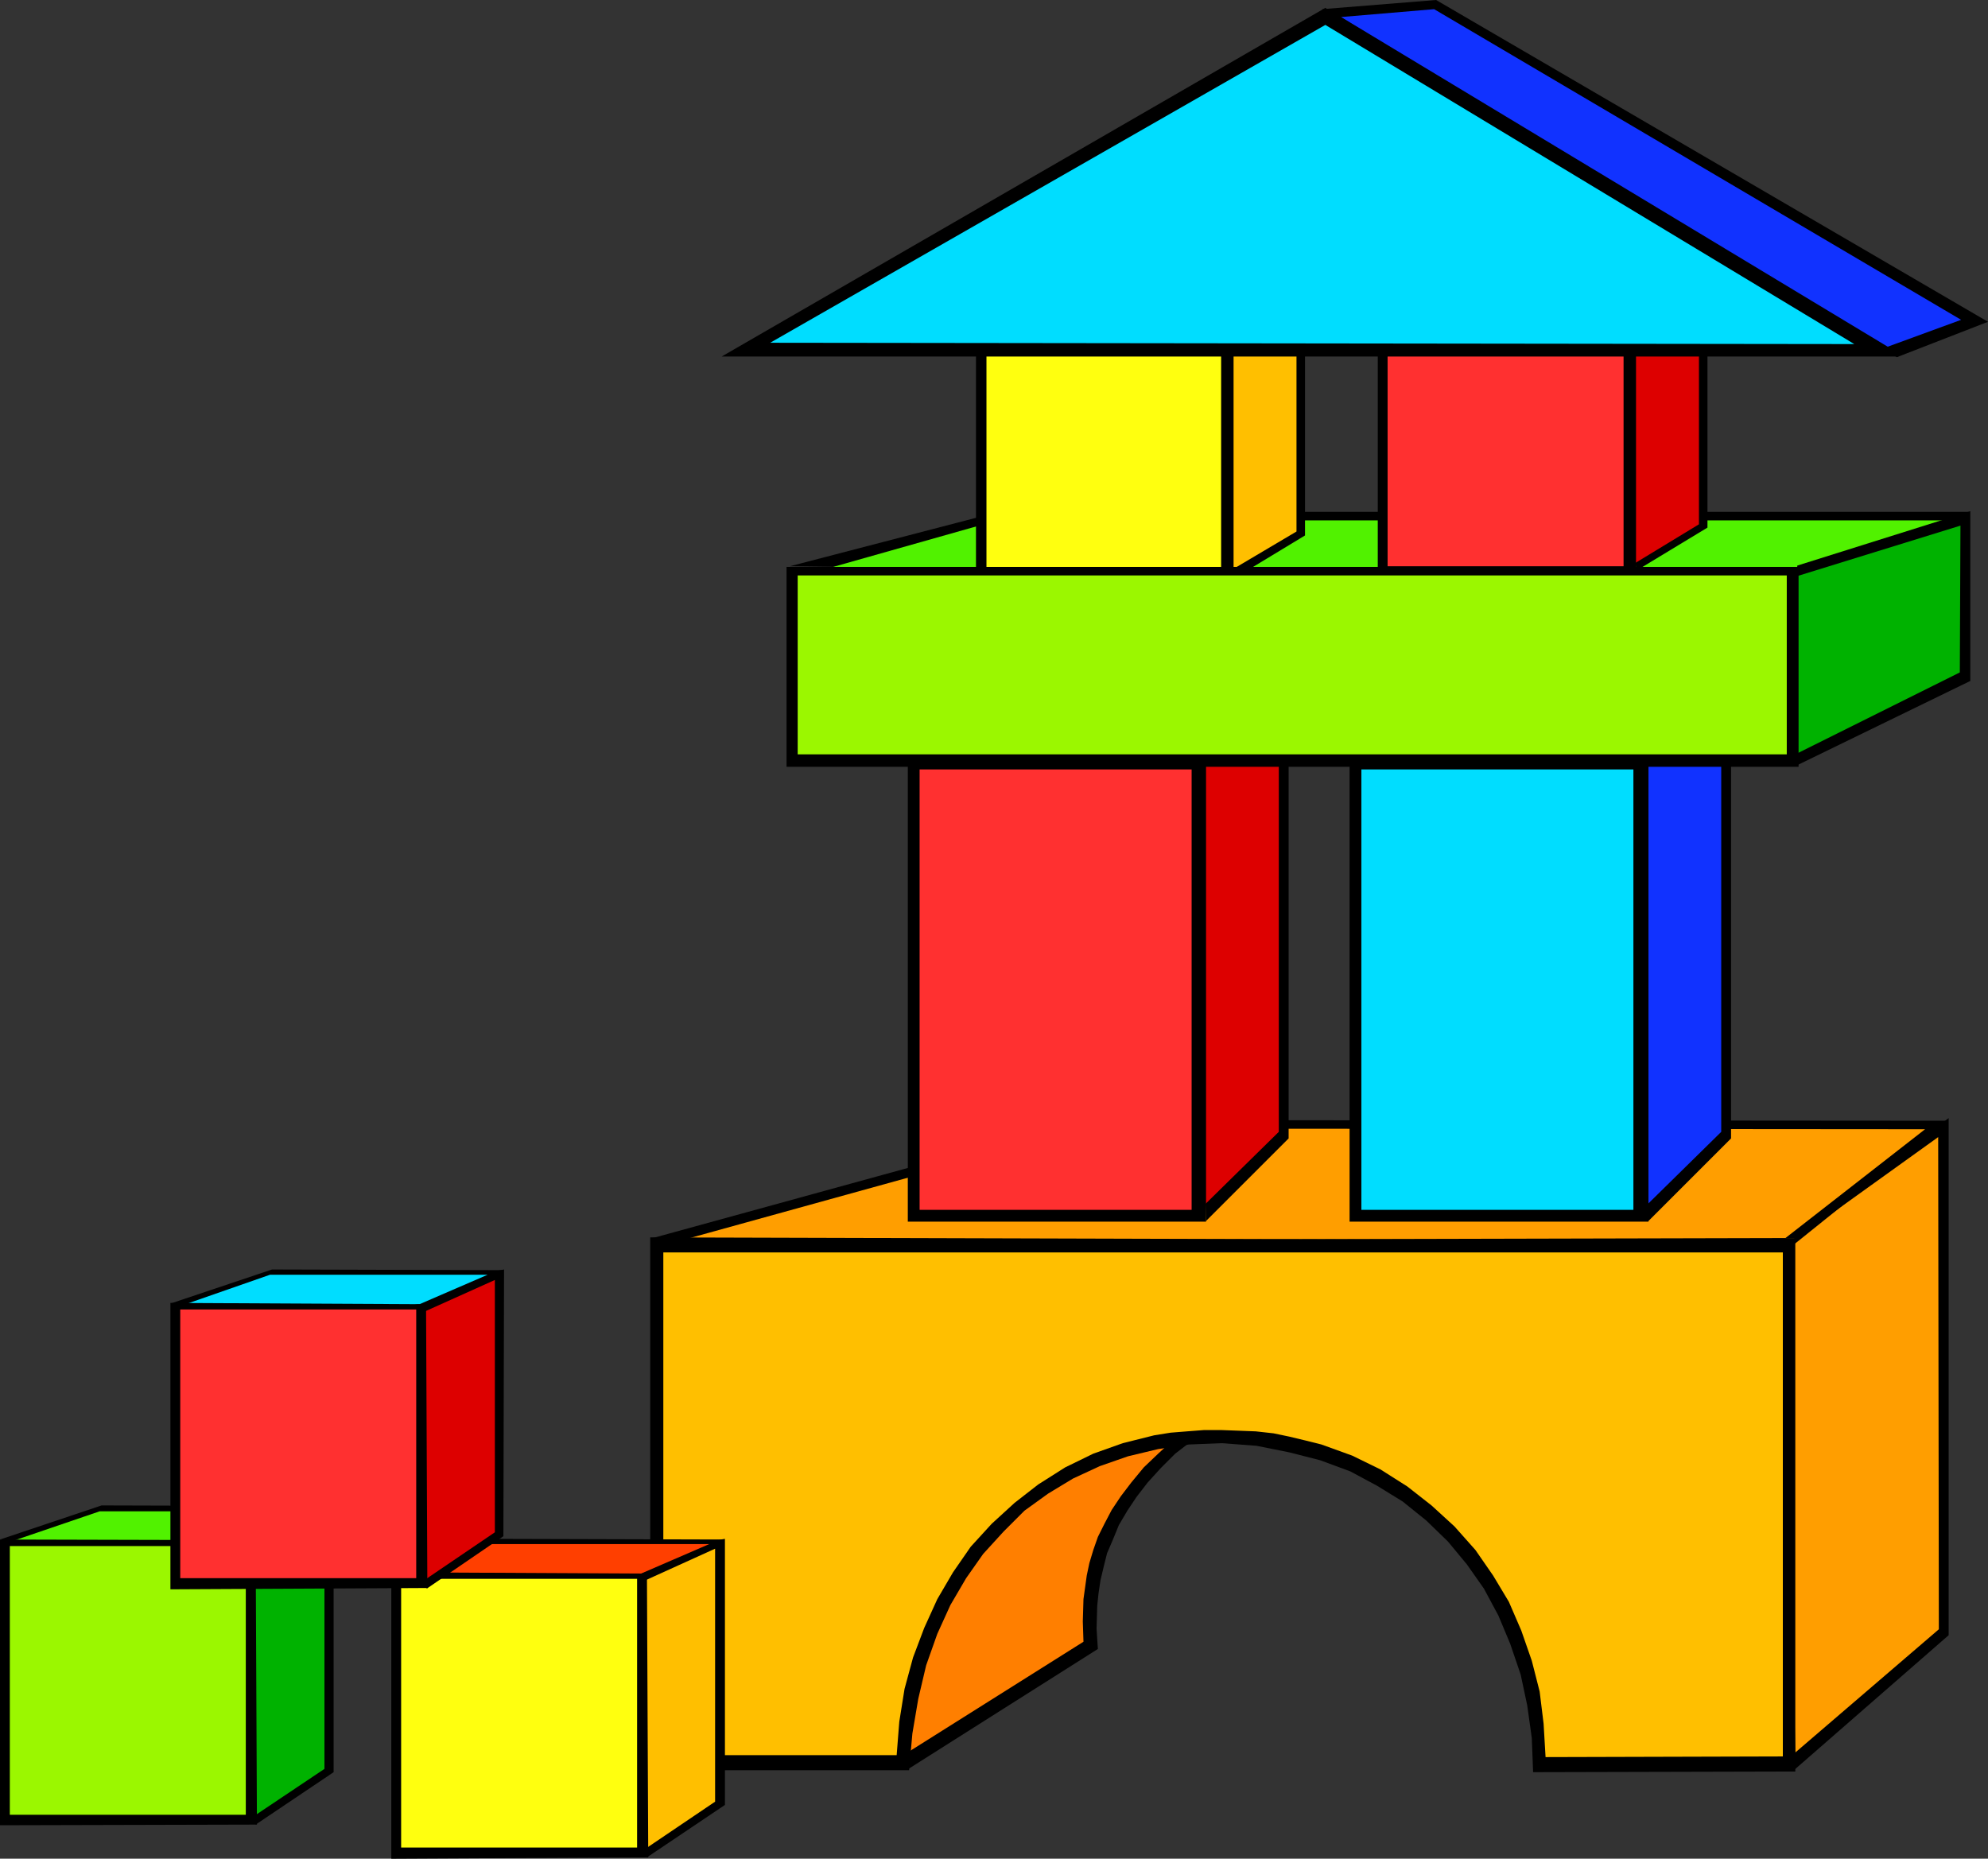 <?xml version="1.0" encoding="UTF-8" standalone="no"?>
<svg
   version="1.0"
   width="129.681mm"
   height="121.257mm"
   id="svg52"
   sodipodi:docname="Blocks 14.wmf"
   xmlns:inkscape="http://www.inkscape.org/namespaces/inkscape"
   xmlns:sodipodi="http://sodipodi.sourceforge.net/DTD/sodipodi-0.dtd"
   xmlns="http://www.w3.org/2000/svg"
   xmlns:svg="http://www.w3.org/2000/svg">
  <rect width="100%" height="100%" fill="#333333" stroke="none"/>
  <sodipodi:namedview
     id="namedview52"
     pagecolor="#ffffff"
     bordercolor="#000000"
     borderopacity="0.25"
     inkscape:showpageshadow="2"
     inkscape:pageopacity="0.0"
     inkscape:pagecheckerboard="0"
     inkscape:deskcolor="#d1d1d1"
     inkscape:document-units="mm" />
  <defs
     id="defs1">
    <pattern
       id="WMFhbasepattern"
       patternUnits="userSpaceOnUse"
       width="6"
       height="6"
       x="0"
       y="0" />
  </defs>
  <path
     style="fill:#000000;fill-opacity:1;fill-rule:evenodd;stroke:none"
     d="M 325.947,2.262 354.065,0 490.132,79.345 467.67,88.071 Z"
     id="path1" />
  <path
     style="fill:#1132ff;fill-opacity:1;fill-rule:evenodd;stroke:none"
     d="M 330.633,4.202 353.58,2.262 483.507,78.86 465.407,85.486 Z"
     id="path2" />
  <path
     style="fill:#000000;fill-opacity:1;fill-rule:evenodd;stroke:none"
     d="m 194.728,139.621 51.55,-13.413 h 239.491 l -42.339,16.321 z"
     id="path3" />
  <path
     style="fill:#51f200;fill-opacity:1;fill-rule:evenodd;stroke:none"
     d="m 204.262,140.106 41.693,-11.797 h 235.613 l -38.138,14.221 z"
     id="path4" />
  <path
     style="fill:#000000;fill-opacity:1;fill-rule:evenodd;stroke:none"
     d="m 443.107,139.46 42.662,-13.413 v 41.854 l -42.824,20.846 z"
     id="path5" />
  <path
     style="fill:#00b200;fill-opacity:1;fill-rule:evenodd;stroke:none"
     d="m 443.107,142.045 40.238,-12.443 -0.162,36.198 -40.562,20.2 z"
     id="path6" />
  <path
     style="fill:#000000;fill-opacity:1;fill-rule:evenodd;stroke:none"
     d="m 223.977,436.155 46.702,-29.573 -0.162,-2.424 -0.162,-2.586 0.162,-5.656 0.323,-3.07 0.485,-3.232 0.808,-3.394 0.808,-3.232 1.454,-3.394 1.454,-3.555 2.101,-3.555 2.262,-3.394 2.747,-3.555 3.232,-3.555 3.555,-3.555 4.202,-3.232 -3.717,-0.162 -4.04,0.323 -4.04,0.485 -4.363,0.97 -4.525,1.293 -4.525,1.454 -4.686,1.778 -4.848,2.262 -9.211,4.525 -8.888,5.171 -4.363,2.909 -4.04,2.747 -3.878,2.909 -3.555,2.909 v -0.162 z"
     id="path7" />
  <path
     style="fill:#ff7f00;fill-opacity:1;fill-rule:evenodd;stroke:none"
     d="m 223.493,432.276 43.632,-27.472 -0.162,-5.01 0.162,-5.494 0.808,-5.818 0.646,-3.07 0.97,-3.232 1.131,-3.232 1.616,-3.232 1.778,-3.394 2.262,-3.394 2.586,-3.394 3.07,-3.717 3.555,-3.394 4.04,-3.717 -3.555,-0.162 -3.878,0.323 -4.04,0.646 -3.878,0.97 -4.363,1.293 -4.202,1.454 -8.565,4.04 -8.565,4.686 -8.242,5.333 -7.757,5.656 -7.272,5.818 v -0.162 z"
     id="path8" />
  <path
     style="fill:#000000;fill-opacity:1;fill-rule:evenodd;stroke:none"
     d="M 480.436,275.687 V 403.189 l -37.976,33.128 -2.424,-130.41 z"
     id="path9" />
  <path
     style="fill:#ff9e00;fill-opacity:1;fill-rule:evenodd;stroke:none"
     d="m 477.851,280.374 0.162,121.361 -35.39,30.381 -2.586,-124.593 z"
     id="path10" />
  <path
     style="fill:#000000;fill-opacity:1;fill-rule:evenodd;stroke:none"
     d="m 160.953,305.26 105.848,-29.088 213.473,0.162 -37.814,30.381 z"
     id="path11" />
  <path
     style="fill:#ff9e00;fill-opacity:1;fill-rule:evenodd;stroke:none"
     d="m 167.741,305.906 99.869,-27.633 207.009,0.162 -34.421,26.825 z"
     id="path12" />
  <path
     style="fill:#000000;fill-opacity:1;fill-rule:evenodd;stroke:none"
     d="m 160.307,305.098 282.315,0.808 v 130.895 l -64.64,0.162 -0.323,-8.403 -1.131,-8.08 -1.616,-7.595 -2.586,-7.595 -2.909,-6.949 -3.555,-6.626 -4.202,-5.979 -4.686,-5.656 -5.333,-5.171 -5.818,-4.686 -6.302,-3.878 -6.626,-3.555 -7.434,-2.747 -7.595,-1.939 -8.08,-1.616 -8.565,-0.646 -8.08,0.323 -7.595,1.131 -7.434,1.778 -6.949,2.424 -6.626,3.07 -6.141,3.717 -5.818,4.202 -5.171,5.171 -5.01,5.494 -4.202,5.979 -3.878,6.626 -3.232,7.11 -2.747,7.757 -1.939,8.242 -1.454,8.565 -0.808,9.05 h -63.832 z"
     id="path13" />
  <path
     style="fill:#ffbf00;fill-opacity:1;fill-rule:evenodd;stroke:none"
     d="M 163.539,308.815 H 439.551 v 124.269 l -58.499,0.162 -0.485,-8.242 -0.97,-7.918 -1.939,-7.595 -2.586,-7.434 -3.07,-7.11 -3.878,-6.464 -4.363,-6.302 -5.171,-5.818 -5.656,-5.171 -5.979,-4.686 -6.626,-4.202 -6.949,-3.394 -7.595,-2.747 -3.878,-0.97 -4.04,-0.97 -3.878,-0.808 -4.363,-0.485 -4.202,-0.162 -4.363,-0.162 h -4.202 l -4.202,0.323 -4.04,0.323 -4.04,0.646 -3.878,0.97 -3.878,0.97 -7.272,2.586 -6.949,3.394 -6.626,4.202 -5.818,4.525 -5.656,5.171 -5.171,5.656 -4.363,6.302 -3.878,6.626 -3.232,7.11 -2.747,7.272 -2.101,7.757 -1.293,8.08 -0.646,8.242 h -57.53 z"
     id="path14" />
  <path
     style="fill:#000000;fill-opacity:1;fill-rule:evenodd;stroke:none"
     d="m 293.788,179.698 23.917,5.656 v 95.343 l -20.362,20.361 z"
     id="path15" />
  <path
     style="fill:#dd0000;fill-opacity:1;fill-rule:evenodd;stroke:none"
     d="m 293.627,180.021 21.654,5.656 v 93.404 l -19.069,18.745 z"
     id="path16" />
  <path
     style="fill:#000000;fill-opacity:1;fill-rule:evenodd;stroke:none"
     d="m 223.816,186.808 h 73.528 v 114.412 h -73.528 z"
     id="path17" />
  <path
     style="fill:#ff3030;fill-opacity:1;fill-rule:evenodd;stroke:none"
     d="m 226.725,189.717 h 67.064 v 108.594 h -67.064 z"
     id="path18" />
  <path
     style="fill:#000000;fill-opacity:1;fill-rule:evenodd;stroke:none"
     d="m 402.707,179.698 24.078,5.656 v 95.343 l -20.362,20.361 z"
     id="path19" />
  <path
     style="fill:#1132ff;fill-opacity:1;fill-rule:evenodd;stroke:none"
     d="m 402.707,180.021 21.654,5.656 v 93.404 l -19.069,18.745 z"
     id="path20" />
  <path
     style="fill:#000000;fill-opacity:1;fill-rule:evenodd;stroke:none"
     d="m 332.734,186.808 h 73.69 v 114.412 h -73.69 z"
     id="path21" />
  <path
     style="fill:#00ddff;fill-opacity:1;fill-rule:evenodd;stroke:none"
     d="m 335.643,189.717 h 67.064 v 108.594 h -67.064 z"
     id="path22" />
  <path
     style="fill:#000000;fill-opacity:1;fill-rule:evenodd;stroke:none"
     d="m 301.06,77.891 20.685,3.07 v 51.065 l -17.614,10.666 z"
     id="path23" />
  <path
     style="fill:#ffbf00;fill-opacity:1;fill-rule:evenodd;stroke:none"
     d="m 300.899,78.214 18.746,2.909 v 49.934 l -16.645,9.858 z"
     id="path24" />
  <path
     style="fill:#000000;fill-opacity:1;fill-rule:evenodd;stroke:none"
     d="m 240.622,81.769 h 63.509 v 61.084 h -63.509 z"
     id="path25" />
  <path
     style="fill:#ffff0f;fill-opacity:1;fill-rule:evenodd;stroke:none"
     d="m 243.208,83.385 h 57.853 v 57.852 h -57.853 z"
     id="path26" />
  <path
     style="fill:#000000;fill-opacity:1;fill-rule:evenodd;stroke:none"
     d="m 157.075,383.15 21.654,-3.717 v 65.609 l -19.23,12.928 z"
     id="path27" />
  <path
     style="fill:#ffbf00;fill-opacity:1;fill-rule:evenodd;stroke:none"
     d="m 158.853,389.776 17.453,-7.918 v 62.377 l -17.453,11.797 z"
     id="path28" />
  <path
     style="fill:#000000;fill-opacity:1;fill-rule:evenodd;stroke:none"
     d="m 96.637,387.675 24.725,-8.242 57.206,0.162 -19.877,8.403 h -4.202 l -1.616,0.162 h -36.845 l -5.333,-0.162 h -10.181 l -1.454,-0.162 H 97.283 l -0.485,-0.162 z"
     id="path29" />
  <path
     style="fill:#ff3f00;fill-opacity:1;fill-rule:evenodd;stroke:none"
     d="m 100.192,387.837 21.008,-7.11 H 174.851 l -16.806,7.272 h -2.424 l -1.454,0.162 h -5.171 l -4.202,-0.162 h -15.675 l -10.504,-0.162 z"
     id="path30" />
  <path
     style="fill:#000000;fill-opacity:1;fill-rule:evenodd;stroke:none"
     d="m 96.475,387.675 63.024,0.323 0.323,69.972 -63.347,0.323 z"
     id="path31" />
  <path
     style="fill:#ffff0f;fill-opacity:1;fill-rule:evenodd;stroke:none"
     d="m 98.899,389.291 h 58.176 v 66.255 H 98.899 Z"
     id="path32" />
  <path
     style="fill:#000000;fill-opacity:1;fill-rule:evenodd;stroke:none"
     d="m 60.6,375.071 21.654,-3.878 v 65.771 l -19.23,12.928 z"
     id="path33" />
  <path
     style="fill:#00b200;fill-opacity:1;fill-rule:evenodd;stroke:none"
     d="m 62.216,381.696 17.776,-7.918 v 62.377 l -17.614,11.797 z"
     id="path34" />
  <path
     style="fill:#000000;fill-opacity:1;fill-rule:evenodd;stroke:none"
     d="m 0,379.595 25.048,-8.403 57.045,0.162 -20.038,8.403 h -0.646 l -0.808,0.162 H 47.672 l -5.171,0.162 H 19.554 l -5.171,-0.162 H 3.878 l -1.293,-0.162 H 0.646 l -0.485,-0.162 z"
     id="path35" />
  <path
     style="fill:#51f200;fill-opacity:1;fill-rule:evenodd;stroke:none"
     d="m 3.717,379.757 20.846,-7.11 h 53.813 l -16.806,7.11 h -0.646 l -0.808,0.162 H 32.643 l -10.504,-0.162 z"
     id="path36" />
  <path
     style="fill:#000000;fill-opacity:1;fill-rule:evenodd;stroke:none"
     d="m 0,379.595 63.024,0.162 0.323,70.134 L 0,450.052 Z"
     id="path37" />
  <path
     style="fill:#9bf700;fill-opacity:1;fill-rule:evenodd;stroke:none"
     d="M 2.424,381.211 H 60.6 v 66.255 H 2.424 Z"
     id="path38" />
  <path
     style="fill:#000000;fill-opacity:1;fill-rule:evenodd;stroke:none"
     d="m 102.616,317.057 21.654,-4.04 -0.162,65.771 -18.907,12.928 z"
     id="path39" />
  <path
     style="fill:#dd0000;fill-opacity:1;fill-rule:evenodd;stroke:none"
     d="m 104.393,323.521 17.614,-7.918 v 62.215 l -17.614,11.958 z"
     id="path40" />
  <path
     style="fill:#000000;fill-opacity:1;fill-rule:evenodd;stroke:none"
     d="m 42.016,321.42 25.048,-8.403 57.045,0.162 -19.877,8.403 h -0.808 l -0.646,0.162 H 89.526 l -5.171,0.162 H 61.57 l -5.333,-0.162 H 45.894 l -1.293,-0.162 h -2.101 l -0.323,-0.162 z"
     id="path41" />
  <path
     style="fill:#00ddff;fill-opacity:1;fill-rule:evenodd;stroke:none"
     d="m 45.733,321.581 20.846,-7.272 h 53.651 l -16.806,7.272 h -0.485 l -0.808,0.162 H 74.821 l -10.666,-0.162 z"
     id="path42" />
  <path
     style="fill:#000000;fill-opacity:1;fill-rule:evenodd;stroke:none"
     d="m 42.016,321.258 63.024,0.323 0.323,69.972 -63.347,0.323 z"
     id="path43" />
  <path
     style="fill:#ff3030;fill-opacity:1;fill-rule:evenodd;stroke:none"
     d="m 44.44,322.874 h 58.176 v 66.255 H 44.44 Z"
     id="path44" />
  <path
     style="fill:#000000;fill-opacity:1;fill-rule:evenodd;stroke:none"
     d="m 400.283,76.113 20.685,3.07 v 50.904 l -17.614,10.666 z"
     id="path45" />
  <path
     style="fill:#dd0000;fill-opacity:1;fill-rule:evenodd;stroke:none"
     d="m 400.121,76.436 18.746,2.909 v 49.934 l -16.483,10.019 z"
     id="path46" />
  <path
     style="fill:#000000;fill-opacity:1;fill-rule:evenodd;stroke:none"
     d="m 339.683,79.991 h 63.67 v 60.923 h -63.67 z"
     id="path47" />
  <path
     style="fill:#ff3030;fill-opacity:1;fill-rule:evenodd;stroke:none"
     d="m 342.107,81.607 h 58.176 v 58.014 h -58.176 z"
     id="path48" />
  <path
     style="fill:#000000;fill-opacity:1;fill-rule:evenodd;stroke:none"
     d="M 193.92,139.783 H 443.43 v 49.288 H 193.92 Z"
     id="path49" />
  <path
     style="fill:#9bf700;fill-opacity:1;fill-rule:evenodd;stroke:none"
     d="M 196.667,141.884 H 440.521 v 44.116 H 196.667 Z"
     id="path50" />
  <path
     style="fill:#000000;fill-opacity:1;fill-rule:evenodd;stroke:none"
     d="M 177.921,87.91 326.755,1.939 467.993,87.91 Z"
     id="path51" />
  <path
     style="fill:#00ddff;fill-opacity:1;fill-rule:evenodd;stroke:none"
     d="M 189.88,84.516 326.755,6.141 457.166,84.839 Z"
     id="path52" />
</svg>
